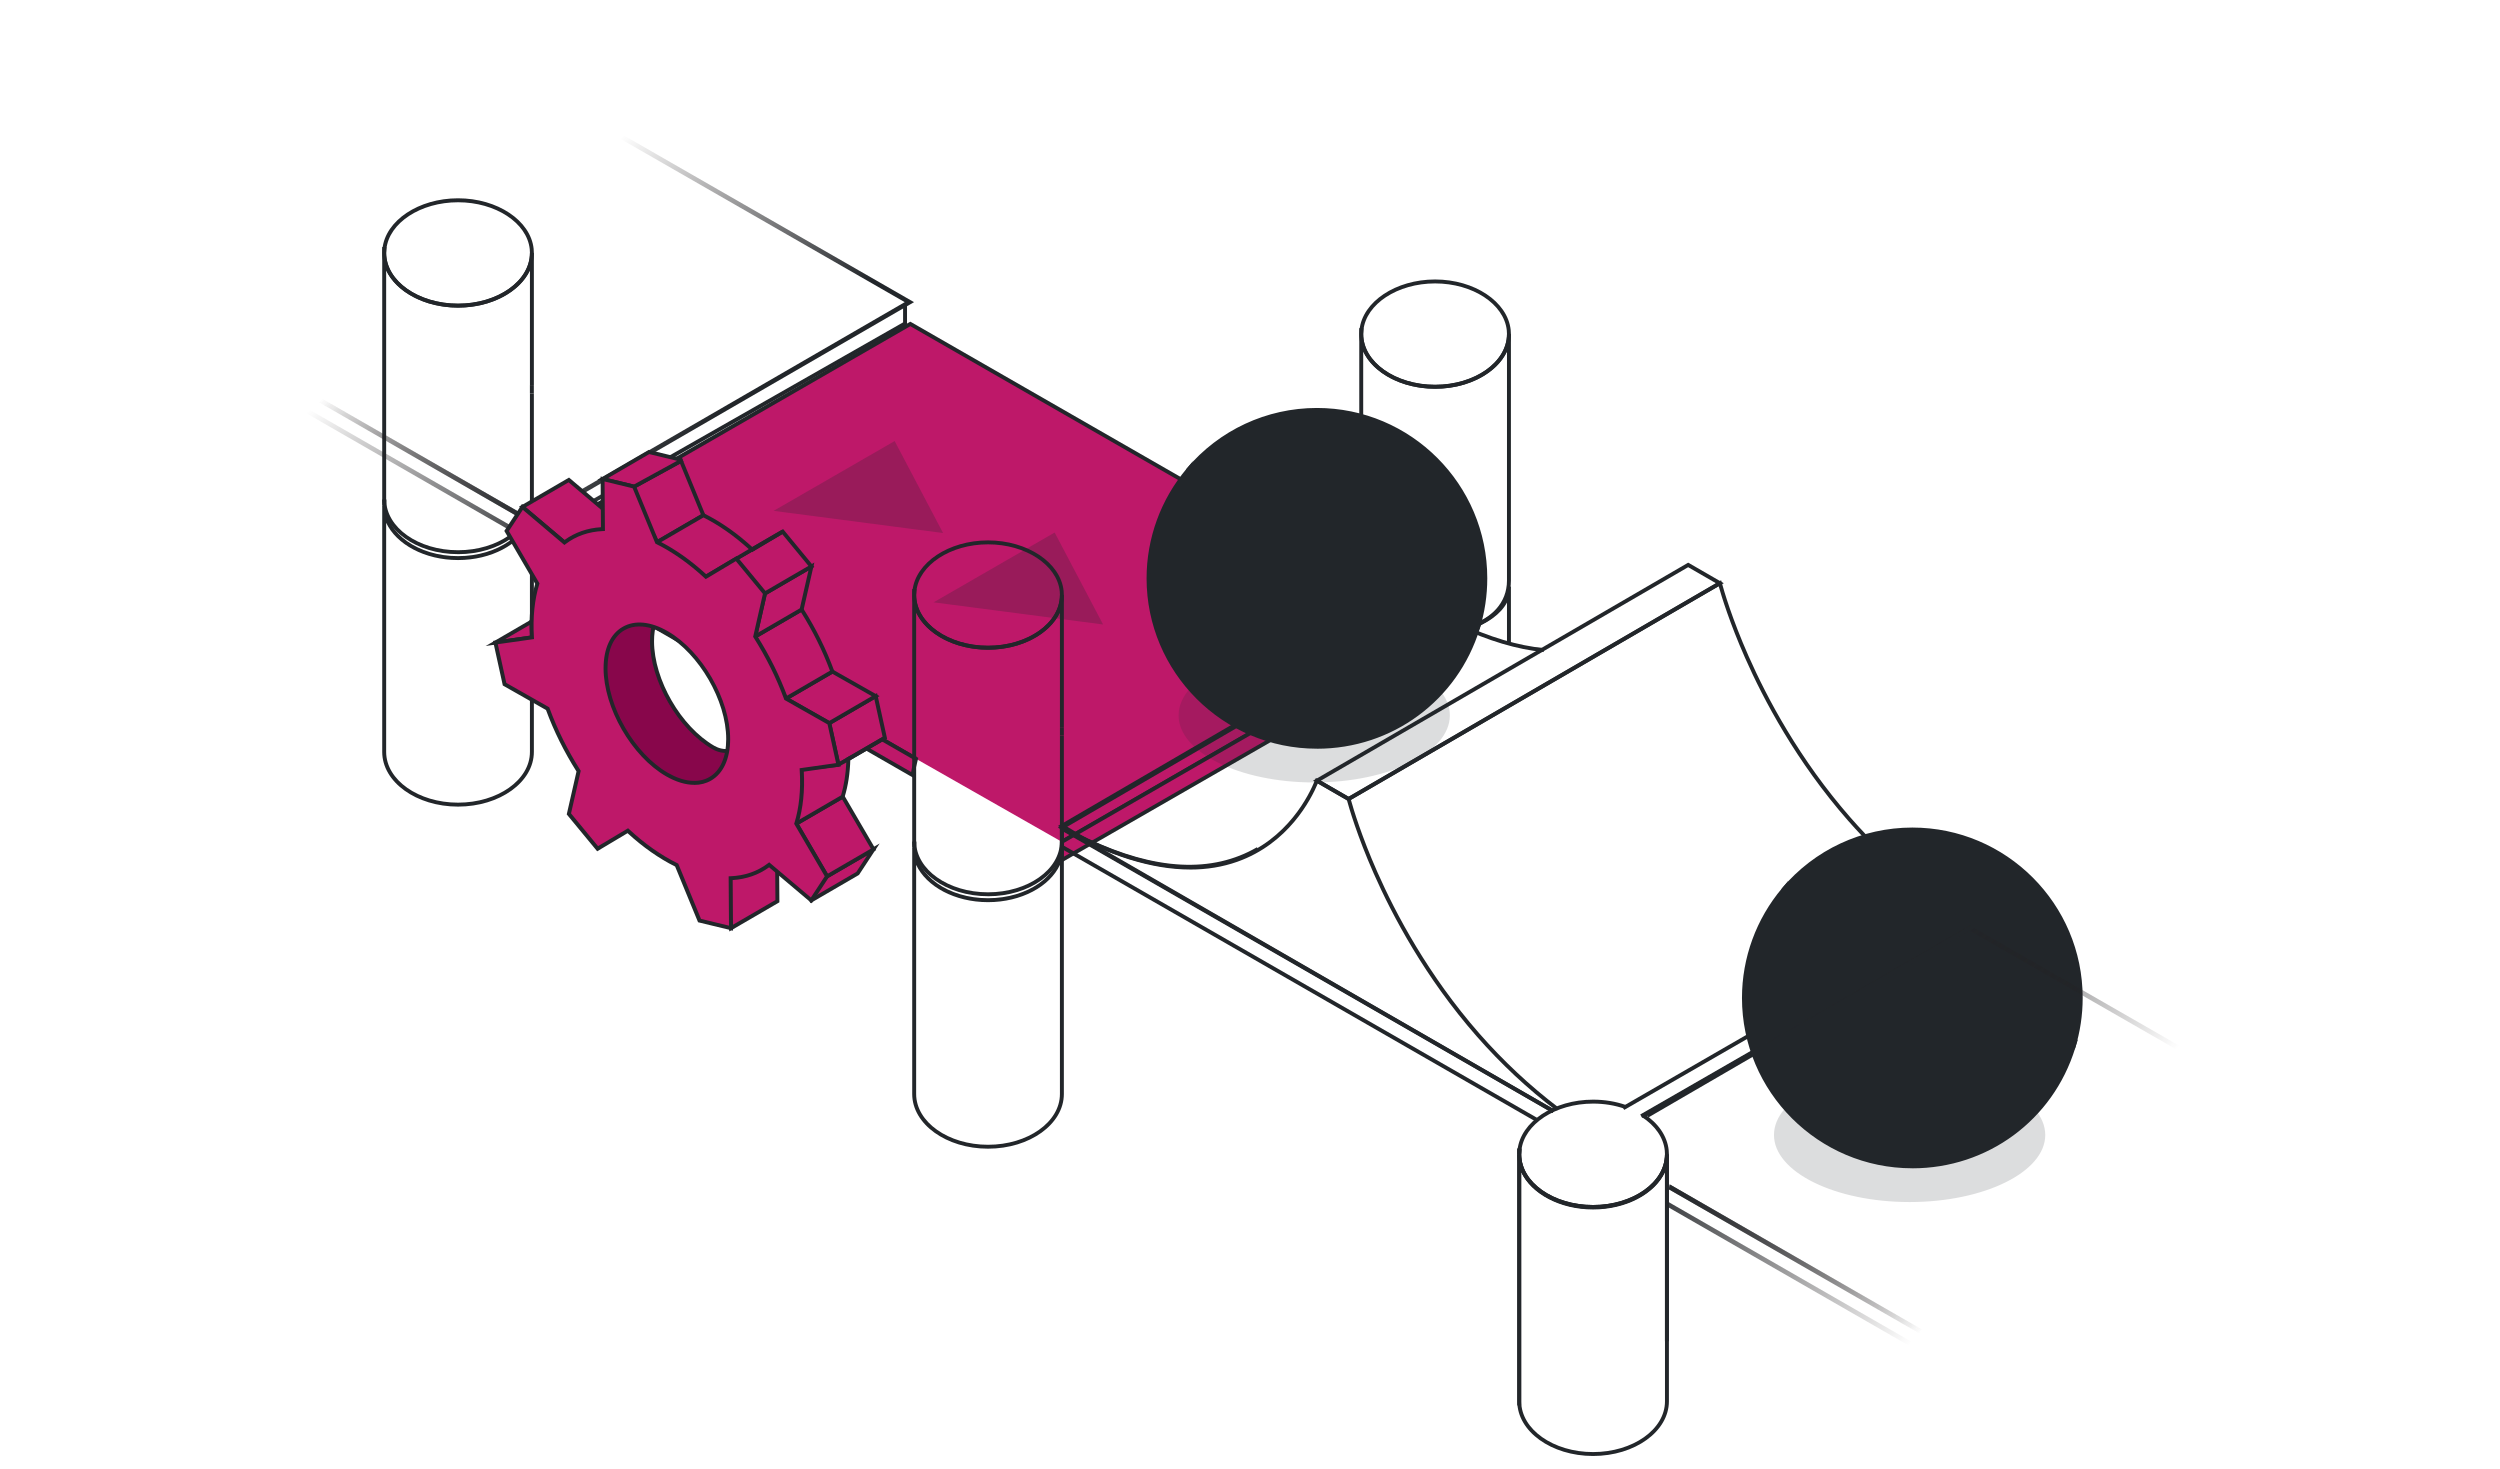 <?xml version="1.0" encoding="UTF-8"?>
<svg id="Layer_2" data-name="Layer 2" xmlns="http://www.w3.org/2000/svg" xmlns:xlink="http://www.w3.org/1999/xlink" viewBox="0 0 782.79 459.85">
  <defs>
    <style>
      .cls-1 {
        filter: url(#drop-shadow-1);
      }

      .cls-2 {
        fill: #88064b;
      }

      .cls-3 {
        filter: url(#drop-shadow-2);
        opacity: .24;
      }

      .cls-4 {
        fill: url(#linear-gradient-7);
      }

      .cls-5 {
        fill: url(#linear-gradient-5);
      }

      .cls-6 {
        fill: url(#linear-gradient-6);
      }

      .cls-7 {
        fill: url(#linear-gradient-4);
      }

      .cls-8 {
        fill: url(#linear-gradient-3);
      }

      .cls-9 {
        fill: url(#linear-gradient-2);
      }

      .cls-10 {
        fill: url(#linear-gradient);
      }

      .cls-11 {
        fill: #be1869;
      }

      .cls-12 {
        opacity: .16;
      }

      .cls-13 {
        fill: #22262a;
      }
    </style>
    <filter id="drop-shadow-1" x="105.95" y="40.46" width="405" height="290" filterUnits="userSpaceOnUse">
      <feOffset dx="0" dy="5"/>
      <feGaussianBlur result="blur" stdDeviation="20"/>
      <feFlood flood-color="#ff89b0" flood-opacity=".8"/>
      <feComposite in2="blur" operator="in"/>
      <feComposite in="SourceGraphic"/>
    </filter>
    <linearGradient id="linear-gradient" x1="226.33" y1="128.67" x2="113.78" y2=".04" gradientUnits="userSpaceOnUse">
      <stop offset="0" stop-color="#22262a"/>
      <stop offset=".5" stop-color="#231f20" stop-opacity="0"/>
    </linearGradient>
    <linearGradient id="linear-gradient-2" x1="178.57" y1="170.46" x2="66.02" y2="41.82" xlink:href="#linear-gradient"/>
    <linearGradient id="linear-gradient-3" x1="150.71" y1="194.84" x2="38.16" y2="66.21" xlink:href="#linear-gradient"/>
    <linearGradient id="linear-gradient-4" x1="225.7" y1="129.22" x2="113.15" y2=".59" xlink:href="#linear-gradient"/>
    <linearGradient id="linear-gradient-5" x1="569.96" y1="304.01" x2="717.1" y2="436.99" xlink:href="#linear-gradient"/>
    <linearGradient id="linear-gradient-6" x1="525.19" y1="353.54" x2="672.34" y2="486.52" xlink:href="#linear-gradient"/>
    <linearGradient id="linear-gradient-7" x1="579.98" y1="292.92" x2="727.12" y2="425.9" xlink:href="#linear-gradient"/>
    <filter id="drop-shadow-2" x="181.95" y="77.46" width="224" height="179" filterUnits="userSpaceOnUse">
      <feOffset dx="0" dy="5"/>
      <feGaussianBlur result="blur-2" stdDeviation="20"/>
      <feFlood flood-color="#ffeec9" flood-opacity=".8"/>
      <feComposite in2="blur-2" operator="in"/>
      <feComposite in="SourceGraphic"/>
    </filter>
  </defs>
  <g id="Capa_1" data-name="Capa 1">
    <g>
      <g>
        <g>
          <g>
            <rect class="cls-13" x="521.32" y="364.74" width="1.23" height="55.23"/>
            <path class="cls-13" d="M476.31,440.08h-1.23v-78.65h1.23c0,8.75,10.1,15.88,22.51,15.88s22.51-7.12,22.51-15.88h1.23v3.31h-.45c-2.15,7.85-11.77,13.8-23.29,13.8-10.45,0-19.35-4.89-22.51-11.66v73.21Z"/>
            <path class="cls-13" d="M476.31,361.43h-1.23v-1.87h1.3v.68c-.05.39-.07.79-.07,1.19Z"/>
          </g>
          <path class="cls-13" d="M498.82,378.54c-13.09,0-23.74-7.67-23.74-17.11,0-.44.02-.88.07-1.32.93-8.86,11.33-15.79,23.67-15.79,3.6,0,7.05.56,10.27,1.68l-.4,1.16c-3.09-1.07-6.41-1.61-9.87-1.61-11.72,0-21.58,6.45-22.45,14.69-.04.39-.06.79-.06,1.19,0,8.75,10.1,15.88,22.51,15.88s22.51-7.12,22.51-15.88c0-.4-.02-.8-.06-1.19-.42-4.04-3.01-7.78-7.27-10.53l.67-1.03c4.58,2.96,7.36,7.02,7.82,11.43.05.43.07.87.07,1.32,0,9.43-10.65,17.11-23.74,17.11Z"/>
        </g>
        <g>
          <path class="cls-13" d="M473.09,201.61h-1.23v-12.94c-1.89,3.57-5.93,6.52-12.08,8.8l-.43-1.16c8.3-3.09,12.51-7.34,12.51-12.65h1.23v17.94Z"/>
          <g>
            <path class="cls-13" d="M459.36,197.33l-.34-1.19c8.16-2.32,12.84-7.55,12.84-14.34v-71.75c-3.16,6.77-12.06,11.66-22.51,11.66s-19.35-4.89-22.51-11.66v64.99h-1.23v-70.44h1.23c0,8.75,10.1,15.88,22.51,15.88s22.51-7.12,22.51-15.88h1.23v77.19c0,7.38-5.01,13.04-13.73,15.52Z"/>
            <path class="cls-13" d="M426.84,104.62h-1.23v-1.87h1.3v.68c-.05.39-.07.79-.07,1.19Z"/>
            <path class="cls-13" d="M449.35,121.73c-13.09,0-23.74-7.67-23.74-17.11,0-.44.02-.88.07-1.32.93-8.86,11.33-15.79,23.67-15.79s22.74,6.94,23.67,15.79c.05.43.07.87.07,1.32,0,9.43-10.65,17.11-23.74,17.11ZM449.35,88.74c-11.72,0-21.58,6.45-22.45,14.69h0c-.04.39-.06.79-.06,1.19,0,8.75,10.1,15.88,22.51,15.88s22.51-7.12,22.51-15.88c0-.4-.02-.8-.06-1.19-.87-8.24-10.73-14.69-22.44-14.69Z"/>
          </g>
        </g>
        <g class="cls-1">
          <g>
            <path class="cls-11" d="M286.82,232.59l-119.12-68.5,117.33-67.66,164.59,94.55-117.14,67.61"/>
            <polygon class="cls-13" points="332.8 259.13 332.18 258.06 448.39 190.98 285.04 97.14 168.94 164.09 287.13 232.06 286.52 233.13 166.47 164.09 285.03 95.72 285.34 95.89 450.86 190.98 332.8 259.13"/>
          </g>
          <g>
            <path class="cls-11" d="M286.82,232.59c-.46,1.68-.82,3.38-1.03,5.13l-118.06-67.89-.02-5.74,119.12,68.5Z"/>
            <path class="cls-13" d="M286.29,238.72l-119.18-68.53-.03-7.16,120.46,69.27-.13.46c-.48,1.76-.81,3.41-1.01,5.04l-.11.92ZM168.34,169.47l116.96,67.26c.19-1.25.45-2.51.8-3.84l-117.78-67.73.02,4.31Z"/>
          </g>
          <g>
            <polygon class="cls-11" points="449.63 190.98 332.49 258.59 332.46 264.33 449.63 196.89 449.63 190.98"/>
            <path class="cls-13" d="M331.84,265.39l.03-7.16.31-.18,118.06-68.15v7.33l-.31.18-118.09,67.97ZM333.11,258.95l-.02,4.31,115.93-66.73v-4.49l-115.91,66.9Z"/>
          </g>
        </g>
        <g>
          <polygon class="cls-13" points="486.12 348.49 331.23 259.15 448.36 190.94 448.98 192 333.69 259.15 486.73 347.42 486.12 348.49"/>
          <polygon class="cls-13" points="480.71 351.1 331.89 265.51 331.86 258.34 486.73 347.42 486.12 348.49 333.1 260.48 333.12 264.79 481.33 350.03 480.71 351.1"/>
          <polygon class="cls-13" points="514.19 350.03 513.58 348.96 613.28 291.57 613.28 287.09 508.57 347.53 507.95 346.46 614.51 284.95 614.51 292.28 514.19 350.03"/>
        </g>
        <g>
          <g>
            <path class="cls-13" d="M309.37,359.67c-13.09,0-23.74-7.67-23.74-17.11v-77.19h1.23c0,8.75,10.1,15.88,22.51,15.88s22.51-7.12,22.51-15.88h1.23v77.19c0,9.43-10.65,17.11-23.74,17.11ZM286.86,270.82v71.75c0,8.75,10.1,15.88,22.51,15.88s22.51-7.12,22.51-15.88v-71.75c-3.16,6.77-12.06,11.66-22.51,11.66s-19.35-4.89-22.51-11.66Z"/>
            <path class="cls-13" d="M286.86,265.37h-1.23v-1.87h1.3v.68c-.05.39-.07.79-.07,1.19Z"/>
          </g>
          <g>
            <path class="cls-13" d="M309.37,280.62c-13.09,0-23.74-7.67-23.74-17.11v-77.19h1.23c0,8.75,10.1,15.88,22.51,15.88s22.51-7.12,22.51-15.88h1.23v41.37h-1.23v-35.92c-3.16,6.77-12.06,11.66-22.51,11.66s-19.35-4.89-22.51-11.66v71.75c0,8.75,10.1,15.88,22.51,15.88s22.51-7.12,22.51-15.88v-33.26h1.23v33.26c0,9.43-10.65,17.11-23.74,17.11Z"/>
            <rect class="cls-13" x="331.88" y="227.69" width="1.23" height="2.57"/>
            <path class="cls-13" d="M286.86,186.32h-1.23v-1.87h1.3v.68c-.05.39-.07.79-.07,1.19Z"/>
            <path class="cls-13" d="M309.37,203.43c-13.09,0-23.74-7.67-23.74-17.11,0-.44.02-.88.07-1.32h0c.93-8.86,11.33-15.79,23.67-15.79s22.74,6.94,23.67,15.79c.05.43.07.87.07,1.32,0,9.43-10.65,17.11-23.74,17.11ZM286.92,185.13h0c-.04.39-.06.79-.06,1.19,0,8.75,10.1,15.88,22.51,15.88s22.51-7.12,22.51-15.88c0-.4-.02-.79-.06-1.19-.87-8.24-10.72-14.69-22.44-14.69s-21.58,6.45-22.45,14.69Z"/>
          </g>
        </g>
        <g>
          <g>
            <path class="cls-13" d="M143.42,252.56c-13.09,0-23.74-7.67-23.74-17.11v-77.19h1.23c0,8.75,10.1,15.88,22.51,15.88s22.51-7.12,22.51-15.88h1.23v77.19c0,9.43-10.65,17.11-23.74,17.11ZM120.91,163.7v71.75c0,8.75,10.1,15.88,22.51,15.88s22.51-7.12,22.51-15.88v-71.75c-3.16,6.77-12.06,11.66-22.51,11.66s-19.35-4.89-22.51-11.66Z"/>
            <path class="cls-13" d="M120.91,158.26h-1.23v-1.87h1.3v.68c-.05.39-.07.79-.07,1.19Z"/>
          </g>
          <g>
            <path class="cls-13" d="M143.42,173.51c-13.09,0-23.74-7.67-23.74-17.11v-77.19h1.23c0,8.75,10.1,15.88,22.51,15.88s22.51-7.12,22.51-15.88h1.23v41.37h-1.23v-35.92c-3.16,6.77-12.06,11.66-22.51,11.66s-19.35-4.89-22.51-11.66v71.75c0,8.75,10.1,15.88,22.51,15.88s22.51-7.12,22.51-15.88v-33.26h1.23v33.26c0,9.43-10.65,17.11-23.74,17.11Z"/>
            <rect class="cls-13" x="165.92" y="120.57" width="1.23" height="2.57"/>
            <path class="cls-13" d="M120.91,79.21h-1.23v-1.87h1.3v.68c-.05.39-.07.79-.07,1.19Z"/>
            <path class="cls-13" d="M143.42,96.31c-13.09,0-23.74-7.67-23.74-17.11,0-.44.02-.88.07-1.32h0c.93-8.86,11.33-15.79,23.67-15.79s22.74,6.94,23.67,15.79c.05.43.07.87.07,1.32,0,9.43-10.65,17.11-23.74,17.11ZM120.97,78.02c-.04.39-.06.79-.06,1.19,0,8.75,10.1,15.88,22.51,15.88s22.51-7.12,22.51-15.88c0-.4-.02-.79-.06-1.19-.87-8.24-10.72-14.69-22.44-14.69s-21.58,6.45-22.45,14.69h0Z"/>
          </g>
        </g>
        <g>
          <g class="cls-12">
            <path class="cls-13" d="M411.5,203.61c23.12,0,41.86,9.13,41.86,20.39,0,11.26-18.74,20.39-41.86,20.39-23.12,0-41.86-9.13-41.86-20.39s18.74-20.39,41.86-20.39Z"/>
            <path class="cls-13" d="M411.5,245c-23.42,0-42.47-9.42-42.47-21s19.05-21,42.47-21,42.47,9.42,42.47,21-19.05,21-42.47,21ZM411.5,204.22c-22.74,0-41.24,8.87-41.24,19.77s18.5,19.77,41.24,19.77,41.24-8.87,41.24-19.77-18.5-19.77-41.24-19.77Z"/>
          </g>
          <g>
            <g>
              <path class="cls-13" d="M372.02,147.15c-1.52,4.92-2.34,10.16-2.34,15.58,0,29.12,23.6,52.72,52.72,52.72,16.19,0,30.66-7.3,40.33-18.78-6.64,21.51-26.69,37.14-50.38,37.14-29.12,0-52.72-23.6-52.72-52.72,0-12.93,4.66-24.77,12.39-33.94Z"/>
              <path class="cls-13" d="M412.35,234.43c-29.41,0-53.34-23.93-53.34-53.34,0-12.55,4.45-24.75,12.54-34.34l1.96-2.32-.9,2.9c-1.54,4.97-2.31,10.15-2.31,15.4,0,28.73,23.37,52.11,52.11,52.11,15.39,0,29.92-6.76,39.86-18.56l1.96-2.32-.9,2.9c-6.94,22.48-27.42,37.58-50.97,37.58ZM370.61,149.91c-6.71,8.97-10.37,19.93-10.37,31.18,0,28.73,23.37,52.11,52.11,52.11,21.99,0,41.24-13.48,48.82-33.85-10.07,10.66-24.03,16.72-38.77,16.72-29.41,0-53.34-23.93-53.34-53.34,0-4.34.52-8.64,1.55-12.82Z"/>
            </g>
            <g>
              <path class="cls-13" d="M422.39,215.45c-29.12,0-52.72-23.6-52.72-52.72,0-5.42.82-10.65,2.34-15.58,9.67-11.48,24.15-18.78,40.33-18.78,29.12,0,52.72,23.6,52.72,52.72,0,5.42-.82,10.65-2.34,15.58-9.67,11.48-24.15,18.78-40.33,18.78Z"/>
              <path class="cls-13" d="M422.4,216.06c-29.41,0-53.34-23.93-53.34-53.34,0-5.37.8-10.67,2.37-15.76l.12-.22c10.17-12.07,25.04-19,40.8-19,29.41,0,53.34,23.93,53.34,53.34,0,5.37-.8,10.67-2.37,15.76l-.12.22c-10.17,12.07-25.04,19-40.8,19ZM372.57,147.45c-1.51,4.94-2.28,10.07-2.28,15.28,0,28.73,23.37,52.11,52.11,52.11,15.35,0,29.84-6.73,39.78-18.46,1.51-4.94,2.28-10.08,2.28-15.28,0-28.73-23.37-52.11-52.11-52.11-15.35,0-29.84,6.73-39.78,18.46Z"/>
            </g>
            <g>
              <path class="cls-13" d="M419.16,140.2c-7.67,6.51-5.99,21.09,3.75,32.56,9.74,11.47,23.85,15.5,31.52,8.99,7.67-6.51,5.99-21.09-3.75-32.56-9.74-11.47-23.85-15.5-31.52-8.99Z"/>
              <path class="cls-13" d="M445.32,185.49c-1.91,0-3.94-.3-6.05-.9-6.07-1.73-12.05-5.79-16.84-11.43-9.94-11.72-11.59-26.71-3.68-33.43,3.87-3.29,9.39-4.13,15.55-2.37,6.07,1.73,12.05,5.79,16.84,11.43,4.79,5.64,7.82,12.2,8.54,18.47.73,6.36-1,11.67-4.87,14.96-2.55,2.16-5.81,3.27-9.5,3.27ZM428.27,137.7c-3.4,0-6.39,1-8.71,2.97-7.4,6.28-5.68,20.5,3.82,31.69,4.63,5.46,10.4,9.38,16.24,11.05,5.75,1.64,10.87.88,14.42-2.13,3.55-3.01,5.12-7.94,4.44-13.88-.69-6.03-3.63-12.36-8.26-17.82-4.63-5.46-10.4-9.38-16.24-11.05-1.99-.57-3.9-.85-5.7-.85Z"/>
            </g>
          </g>
        </g>
        <g>
          <g class="cls-12">
            <path class="cls-13" d="M597.93,334.99c23.12,0,41.86,9.13,41.86,20.39,0,11.26-18.74,20.39-41.86,20.39-23.12,0-41.86-9.13-41.86-20.39s18.74-20.39,41.86-20.39Z"/>
            <path class="cls-13" d="M597.93,376.38c-23.42,0-42.47-9.42-42.47-21s19.05-21,42.47-21,42.47,9.42,42.47,21-19.05,21-42.47,21ZM597.93,335.6c-22.74,0-41.24,8.87-41.24,19.77s18.5,19.77,41.24,19.77,41.24-8.87,41.24-19.77-18.5-19.77-41.24-19.77Z"/>
          </g>
          <g>
            <g>
              <path class="cls-13" d="M558.45,278.53c-1.52,4.92-2.34,10.16-2.34,15.58,0,29.12,23.6,52.72,52.72,52.72,16.19,0,30.66-7.3,40.33-18.78-6.64,21.51-26.69,37.14-50.38,37.14-29.12,0-52.72-23.6-52.72-52.72,0-12.93,4.66-24.77,12.39-33.94Z"/>
              <path class="cls-13" d="M598.78,365.81c-29.41,0-53.34-23.93-53.34-53.34,0-12.55,4.45-24.74,12.54-34.34l1.96-2.32-.9,2.9c-1.54,4.97-2.31,10.15-2.31,15.4,0,28.73,23.37,52.11,52.11,52.11,15.39,0,29.92-6.76,39.86-18.56l1.96-2.32-.9,2.9c-6.94,22.48-27.43,37.58-50.97,37.58ZM557.04,281.29c-6.71,8.97-10.37,19.93-10.37,31.18,0,28.73,23.37,52.11,52.11,52.11,21.99,0,41.24-13.48,48.82-33.85-10.07,10.66-24.03,16.72-38.77,16.72-29.41,0-53.34-23.93-53.34-53.34,0-4.34.52-8.64,1.55-12.82Z"/>
            </g>
            <g>
              <path class="cls-13" d="M608.83,346.83c-29.12,0-52.72-23.6-52.72-52.72,0-5.42.82-10.65,2.34-15.58,9.67-11.48,24.15-18.78,40.33-18.78,29.12,0,52.72,23.6,52.72,52.72,0,5.42-.82,10.65-2.34,15.58-9.67,11.48-24.15,18.78-40.33,18.78Z"/>
              <path class="cls-13" d="M608.83,347.44c-29.41,0-53.34-23.93-53.34-53.34,0-5.37.8-10.67,2.37-15.76l.12-.22c10.17-12.07,25.04-19,40.8-19,29.41,0,53.34,23.93,53.34,53.34,0,5.37-.8,10.67-2.37,15.76l-.12.22c-10.17,12.07-25.04,19-40.8,19ZM559,278.83c-1.51,4.94-2.28,10.08-2.28,15.28,0,28.73,23.37,52.11,52.11,52.11,15.35,0,29.84-6.73,39.78-18.46,1.51-4.93,2.28-10.07,2.28-15.28,0-28.73-23.37-52.11-52.11-52.11-15.35,0-29.84,6.73-39.78,18.46Z"/>
            </g>
            <g>
              <path class="cls-13" d="M605.59,271.58c-7.67,6.51-5.99,21.09,3.75,32.56,9.74,11.47,23.85,15.5,31.52,8.99,7.67-6.51,5.99-21.09-3.75-32.56-9.74-11.47-23.85-15.5-31.52-8.99Z"/>
              <path class="cls-13" d="M631.75,316.87c-1.91,0-3.94-.3-6.05-.9-6.07-1.73-12.05-5.79-16.83-11.43-4.79-5.64-7.82-12.2-8.54-18.47-.73-6.36,1-11.67,4.87-14.96,3.87-3.28,9.39-4.13,15.55-2.37,6.07,1.73,12.05,5.79,16.84,11.43,9.94,11.72,11.59,26.71,3.68,33.43-2.55,2.16-5.81,3.27-9.5,3.27ZM614.71,269.07c-3.4,0-6.39,1-8.71,2.97h0c-3.55,3.01-5.12,7.94-4.44,13.88.69,6.03,3.63,12.36,8.26,17.82s10.4,9.38,16.23,11.05c5.75,1.64,10.87.89,14.42-2.13,7.4-6.28,5.68-20.5-3.82-31.69-4.63-5.46-10.4-9.38-16.23-11.05-1.99-.57-3.9-.85-5.7-.85Z"/>
            </g>
          </g>
        </g>
        <g>
          <polygon class="cls-10" points="167.54 163.31 286.2 94.61 144.14 13 143.42 14.27 283.28 94.61 166.17 162.41 167.54 163.31"/>
          <polyline class="cls-9" points="118.79 0 118.43 .21 0 68.51 166.5 164.28 167.23 163.02 2.93 68.5 118.79 1.69"/>
          <polygon class="cls-8" points="167.39 170.51 168.12 169.25 2.21 73.82 2.2 69.77 167.39 164.8 168.12 163.53 .73 67.24 .76 74.67 1.12 74.87 167.39 170.51"/>
          <polygon class="cls-7" points="170.34 166.4 169.73 165.33 282.77 100.94 282.77 95.39 284 95.39 284 101.66 170.34 166.4"/>
        </g>
        <g>
          <path class="cls-5" d="M514.15,348.89l102.59-59.16.36.21,165.69,95.18-118.83,68.59-.36-.21-141.06-81.12c.07-.49.16-.98.28-1.52l141.14,81.17,115.9-66.9-163.13-93.71-101.63,58.4c-.38-.37-.79-.7-1.23-.98l.27.05"/>
          <path class="cls-6" d="M522.27,376.27l140.97,81.06v-4.03s-140.69-80.91-140.69-80.91c.07-.49.16-.98.28-1.52l141.87,81.59v7.4s-142.76-82.09-142.76-82.09c.16-.48.27-.98.33-1.49Z"/>
          <path class="cls-4" d="M663.23,459.85v-7.4l.36-.21,118.46-68.38v7.6l-118.82,68.4ZM664.69,453.3v4.03l115.91-66.72v-4.22s-115.91,66.91-115.91,66.91Z"/>
        </g>
        <g>
          <path class="cls-13" d="M372.42,272.03c-9.71,0-20.49-2.78-32.26-8.32-1.73-.81-3.26-1.75-4.88-2.74-.98-.6-1.99-1.21-3.09-1.83l-.94-.53,116.92-68.12.31.17c2.86,1.61,5.71,3.08,8.45,4.37,9.45,4.46,18.38,7.12,26.52,7.91l-.12,1.23c-8.29-.81-17.35-3.51-26.93-8.03-2.67-1.26-5.44-2.69-8.22-4.24l-114.46,66.68c.77.45,1.49.89,2.2,1.32,1.59.97,3.09,1.89,4.76,2.68,21.09,9.94,38.87,10.85,52.88,2.71l.62,1.07c-6.49,3.77-13.76,5.66-21.76,5.66Z"/>
          <path class="cls-13" d="M422.27,250.88l-11.15-6.44,117.48-68.27,11.15,6.44-117.48,68.27ZM413.57,244.44l8.69,5.02,115.02-66.84-8.69-5.02-115.02,66.84Z"/>
          <path class="cls-13" d="M516.15,349.86l-.62-1.06,101.88-59.21c-14.24-8.57-27.29-19.56-38.79-32.66-16.17-18.42-26.45-37.88-32.22-50.95-4.83-10.94-7.36-19.23-8.26-22.44l-115.15,66.92c.81,2.93,3.34,11.38,8.28,22.58,5.74,13,15.96,32.33,32.02,50.64,7.55,8.6,15.83,16.34,24.6,23l-.74.98c-8.84-6.71-17.18-14.5-24.78-23.16-16.17-18.42-26.45-37.88-32.22-50.95-5.27-11.92-7.81-20.78-8.47-23.21l-.12-.46.41-.24,116.94-67.96.21.78c.64,2.39,3.15,11.13,8.41,23.03,5.74,13,15.96,32.33,32.02,50.64,11.66,13.28,24.91,24.36,39.39,32.95l.9.54-103.69,60.26Z"/>
          <path class="cls-13" d="M372.68,272.26c-11.94,0-25.5-4.23-40.49-12.66l.6-1.07c21.25,11.94,39.5,15.35,54.24,10.13,16.23-5.75,23.02-20.12,24.71-24.38l.26-.66.64.29,9.92,5.73-.62,1.07-9.31-5.38c-2.14,5.1-9.23,18.84-25.2,24.5-4.6,1.63-9.53,2.44-14.76,2.44Z"/>
        </g>
        <g>
          <g>
            <path class="cls-11" d="M213.24,144.31l7,17.02-14.54,8.46c-2.04-5.54-7-8.8-10.03-13.85l2.86-3.57,14.7-8.06Z"/>
            <path class="cls-13" d="M205.37,170.69l-.25-.69c-1.15-3.13-3.26-5.49-5.49-8-1.58-1.77-3.21-3.6-4.5-5.75l-.22-.37,3.32-4.06,15.31-8.39,7.47,18.15-15.64,9.1ZM196.42,155.99c1.2,1.9,2.69,3.57,4.14,5.2,2.05,2.31,4.17,4.69,5.45,7.71l13.46-7.83-6.54-15.89-13.99,7.67-2.52,3.14Z"/>
          </g>
          <g>
            <polygon class="cls-11" points="277.06 231.01 262.52 239.47 259.65 226.43 274.19 217.97 277.06 231.01"/>
            <path class="cls-13" d="M262.1,240.43l-3.14-14.3,15.66-9.11,3.15,14.3-15.66,9.11ZM260.35,226.74l2.59,11.78,13.42-7.81-2.59-11.78-13.42,7.81Z"/>
          </g>
          <g>
            <g>
              <polygon class="cls-11" points="265.65 237.65 265.65 237.64 277.06 231.01 265.65 237.65"/>
              <polygon class="cls-13" points="265.03 238.72 265.03 237.29 276.75 230.48 277.37 231.55 265.03 238.72"/>
            </g>
            <g>
              <g>
                <path class="cls-11" d="M258.96,274.41l14.54-8.46-4.95,7.54-14.54,8.46s-3.56-6.97-8.04-15.52c2.72-.14,4.27-.47,6.88-2.46l6.1,10.45Z"/>
                <path class="cls-13" d="M253.77,282.8l-.3-.58s-3.56-6.96-8.04-15.52l-.45-.85.96-.05c2.53-.13,4-.4,6.54-2.34l.55-.42,6.14,10.52,16.27-9.46-6.46,9.84-15.23,8.86ZM246.96,266.97c3.52,6.73,6.4,12.34,7.31,14.11l13.85-8.06,3.43-5.23-12.81,7.45-6.06-10.39c-2.08,1.48-3.57,1.93-5.71,2.11Z"/>
              </g>
              <g>
                <polygon class="cls-11" points="273.5 265.95 258.96 274.41 249.32 257.89 263.86 249.44 273.5 265.95"/>
                <path class="cls-13" d="M258.74,275.25l-10.26-17.58,15.61-9.08,10.26,17.58-15.61,9.08ZM250.17,258.12l9.02,15.45,13.48-7.84-9.02-15.45-13.48,7.84Z"/>
              </g>
              <g>
                <polygon class="cls-11" points="191.28 161.41 187.23 175.98 176.74 169.87 163.57 158.74 178.11 150.28 191.28 161.41"/>
                <path class="cls-13" d="M187.61,176.92l-11.18-6.52-13.92-11.76,15.67-9.11,13.8,11.67-4.37,15.72ZM164.63,158.83l12.5,10.57,9.71,5.65,3.73-13.42-12.54-10.6-13.41,7.8Z"/>
              </g>
              <g>
                <polygon class="cls-11" points="243.42 282.17 228.88 290.63 226.42 262.42 243.31 266.53 243.42 282.17"/>
                <path class="cls-13" d="M228.35,291.65l-2.62-30.02,18.19,4.42.12,16.48-15.69,9.13ZM227.11,263.22l2.3,26.38,13.39-7.79-.11-14.8-15.59-3.79Z"/>
              </g>
              <g>
                <path class="cls-2" d="M187.23,175.98l4.05-14.57,2.38-2.97c3.89,6.91,5.86,14.68,9.32,21.82,1.52,3.13,2.87,6.67,4.42,10.07-2.04,2.34-3.24,5.89-3.24,10.45,0,12.25,8.6,27.14,19.2,33.26,1.62.94,3.28,1.23,4.92,1.05,1.04-.11,10.54,17.64,17.7,31.33-.78.04-1.64.07-2.67.11l-16.89-4.11c-5.31-2.61-10.47-6.3-15.3-10.77l-9.45,5.64-9-10.91,3.05-13.39c-3.92-6.16-7.23-12.78-9.71-19.56l-13.48-7.65-5.97-6.21-.11-4.96,14.65-3.49c-.4-6.41,4.66-10.37,6.13-15.14Z"/>
                <path class="cls-13" d="M243.25,267.15l-17.1-4.17c-5.13-2.52-10.21-6.07-15.11-10.55l-9.51,5.68-9.53-11.55,3.06-13.44c-3.89-6.15-7.11-12.62-9.55-19.25l-13.42-7.65-6.13-6.38-.12-5.7,14.64-3.49c-.08-3.99,1.88-7.11,3.61-9.88,1.05-1.68,2.05-3.28,2.57-4.95l4.16-14.78,2.95-3.68.45.79c2.22,3.94,3.84,8.21,5.41,12.34,1.2,3.16,2.44,6.43,3.93,9.51.88,1.82,1.69,3.73,2.54,5.75.61,1.44,1.23,2.9,1.88,4.34l.16.36-.26.3c-2.02,2.32-3.09,5.79-3.09,10.05,0,12.03,8.48,26.71,18.89,32.73,1.42.82,2.95,1.14,4.55.97.7-.08,1.67-.16,18.31,31.65l.45.85-.96.05c-.49.03-1.02.05-1.61.07l-1.16.05ZM226.63,261.84l16.74,4.07.99-.04c.22,0,.42-.02.62-.02-13.09-24.98-16.13-29.46-16.83-30.12-1.8.15-3.51-.23-5.11-1.15-10.76-6.21-19.51-21.37-19.51-33.79,0-4.38,1.08-8.02,3.14-10.55-.6-1.33-1.17-2.68-1.73-4.01-.85-2-1.65-3.9-2.52-5.69-1.52-3.13-2.77-6.43-3.98-9.61-1.44-3.81-2.93-7.73-4.89-11.37l-1.72,2.15-4.02,14.47c-.57,1.83-1.61,3.49-2.71,5.25-1.79,2.86-3.64,5.82-3.4,9.67l.03.52-14.67,3.5.09,4.23,5.74,5.97,13.6,7.72.08.21c2.45,6.7,5.7,13.24,9.65,19.44l.14.22-3.04,13.35,8.47,10.26,9.4-5.61.34.31c4.89,4.53,9.97,8.11,15.09,10.63Z"/>
              </g>
              <g>
                <polygon class="cls-11" points="166.55 199.58 155.11 201.21 166.45 194.61 166.55 199.58"/>
                <path class="cls-13" d="M152.08,202.26l14.96-8.7.14,6.56-15.11,2.15ZM165.85,195.67l-7.7,4.48,7.77-1.11-.07-3.37Z"/>
              </g>
            </g>
            <g>
              <path class="cls-11" d="M262.52,239.47l3.13-1.82c-.1,4.36-.71,8.31-1.78,11.78l-14.54,8.46.97-17.07,12.22-1.35Z"/>
              <path class="cls-13" d="M248.64,259l1.06-18.73,12.61-1.39,3.97-2.31-.03,1.1c-.1,4.37-.71,8.39-1.81,11.95l-.07.23-15.74,9.15ZM250.88,241.38l-.88,15.41,13.34-7.76c.93-3.09,1.48-6.54,1.65-10.28l-2.41,1.34-11.7,1.29Z"/>
            </g>
          </g>
          <g>
            <polygon class="cls-11" points="274.19 217.97 259.65 226.43 246.09 218.73 260.64 210.28 274.19 217.97"/>
            <path class="cls-13" d="M259.65,227.14l-14.8-8.4,15.77-9.17,14.8,8.4-15.77,9.17ZM247.33,218.73l12.32,6.99,13.31-7.74-12.32-6.99-13.31,7.74Z"/>
          </g>
          <g>
            <path class="cls-11" d="M260.64,210.28l-14.54,8.46-9.63-19.42,14.54-8.46c3.88,6.12,7.17,12.7,9.63,19.42Z"/>
            <path class="cls-13" d="M245.83,219.6l-10.18-20.53,15.55-9.04.32.5c3.96,6.24,7.22,12.81,9.69,19.54l.18.48-15.56,9.05ZM237.27,199.55l9.08,18.32,13.52-7.87c-2.35-6.3-5.4-12.46-9.08-18.32l-13.53,7.87Z"/>
          </g>
          <g>
            <polygon class="cls-11" points="254.07 177.36 251 190.85 236.46 199.31 239.53 185.82 254.07 177.36"/>
            <path class="cls-13" d="M235.55,200.56l3.44-15.14,16-9.3-3.44,15.14-16,9.3ZM240.07,186.22l-2.7,11.85,13.08-7.61,2.7-11.85-13.09,7.61Z"/>
          </g>
          <g>
            <path class="cls-11" d="M254.07,177.36l-14.54,8.46s-4.14-3.42-5.49-4.2c-1.22-.7-3.51-6.7-3.51-6.7l14.54-8.46,9,10.91Z"/>
            <path class="cls-13" d="M239.47,186.57l-.33-.27s-4.12-3.4-5.41-4.15c-1.3-.75-3.22-5.56-3.77-7.02l-.19-.49,15.44-8.98,9.79,11.87-15.54,9.04ZM231.3,175.18c1.05,2.66,2.45,5.56,3.05,5.9,1.17.67,4.22,3.15,5.24,3.99l13.54-7.88-8.2-9.94-13.63,7.93Z"/>
          </g>
          <g>
            <path class="cls-11" d="M235.47,172.04l-4.94,2.87-9.5,5.67s-8.94,6.57-10.93,7.62c-.32-.74-.63-1.46-.94-2.11-2.22-4.67-1.67-11.45-3.46-16.31l14.54-8.46c5.28,2.6,10.42,6.27,15.23,10.71Z"/>
            <path class="cls-13" d="M209.79,189.06l-.26-.61c-.32-.74-.62-1.45-.93-2.08-1.25-2.61-1.65-5.85-2.04-8.98-.32-2.57-.65-5.22-1.44-7.39l-.18-.49,15.27-8.88.3.15c5.21,2.57,10.39,6.2,15.38,10.81l.61.57-5.66,3.29-9.5,5.67c-.32.24-8.95,6.58-10.96,7.63l-.59.31ZM206.45,170.06c.72,2.19,1.04,4.72,1.34,7.17.38,3.03.77,6.17,1.93,8.6.22.46.45.97.67,1.49,2.69-1.66,10.19-7.17,10.28-7.23l13.77-8.16c-4.62-4.17-9.38-7.5-14.17-9.9l-13.82,8.04Z"/>
          </g>
          <g>
            <path class="cls-11" d="M235.57,172.13s-.07-.06-.1-.09l9.6-5.59-9.5,5.67Z"/>
            <polygon class="cls-13" points="235.49 172.89 235.15 172.58 235.54 172.16 235.54 172.16 235.12 172.55 234.45 171.99 235.16 171.51 244.76 165.92 245.39 166.98 235.49 172.89"/>
          </g>
          <g>
            <polygon class="cls-11" points="213.07 143.91 213.24 144.31 198.53 152.37 188.67 149.98 203.21 141.53 213.07 143.91"/>
            <path class="cls-13" d="M198.62,153.02l-11.58-2.8,16.08-9.35,10.41,2.52.49,1.2-15.4,8.44ZM190.31,149.75l8.14,1.97,13.55-7.43-8.69-2.1-13,7.56Z"/>
          </g>
          <g>
            <path class="cls-11" d="M166.55,199.58l-11.44,1.63,2.86,13.04,13.48,7.65c2.48,6.78,5.79,13.41,9.71,19.56l-3.05,13.39,9,10.91,9.45-5.64c4.83,4.47,9.99,8.15,15.3,10.77l7.14,17.36,9.86,2.38-.11-15.64c4.61-.19,8.69-1.64,12.06-4.2l13.19,11.15,4.95-7.54-9.64-16.51c1.47-4.75,2.08-10.39,1.69-16.79l11.51-1.64-2.87-13.04-13.56-7.7c-2.47-6.73-5.75-13.31-9.63-19.42l3.07-13.49-9-10.91-9.5,5.67c-4.84-4.48-10.01-8.18-15.33-10.8l-7.17-17.42-9.86-2.38.11,15.69c-4.61.19-8.68,1.64-12.05,4.2l-13.17-11.13-4.95,7.53,9.62,16.48c-1.47,4.76-2.09,10.42-1.69,16.83ZM189.61,209.24c0-12.24,8.6-17.21,19.2-11.08,10.6,6.12,19.2,21.01,19.2,33.26,0,12.25-8.6,17.21-19.2,11.09-10.6-6.12-19.2-21.01-19.2-33.26Z"/>
            <path class="cls-13" d="M229.5,291.41l-10.93-2.64-7.18-17.44c-5.06-2.52-10.07-6.03-14.9-10.45l-9.51,5.68-9.53-11.55,3.06-13.44c-3.89-6.15-7.11-12.62-9.55-19.25l-13.52-7.68-3.07-13.96,11.54-1.64c-.32-6.01.24-11.46,1.67-16.22l-9.68-16.58,5.54-8.44,13.33,11.27c3.28-2.37,7.11-3.72,11.4-3.99l-.11-15.89,10.93,2.64,7.2,17.49c5.07,2.52,10.09,6.05,14.93,10.48l9.56-5.71,9.53,11.55-3.08,13.54c3.86,6.11,7.05,12.54,9.48,19.11l13.6,7.72,3.07,13.96-11.6,1.65c.32,5.99-.24,11.43-1.67,16.18l9.7,16.61-5.54,8.44-13.35-11.28c-3.28,2.38-7.12,3.72-11.41,3.99l.11,15.84ZM219.47,287.72l8.79,2.12-.11-15.45.6-.02c4.46-.18,8.4-1.55,11.71-4.07l.39-.3,13.04,11.02,4.35-6.64-9.58-16.42.08-.26c1.49-4.81,2.05-10.38,1.66-16.57l-.03-.57,11.41-1.62-2.66-12.12-13.52-7.67-.08-.21c-2.44-6.65-5.66-13.14-9.57-19.31l-.14-.22,3.06-13.45-8.47-10.26-9.44,5.64-.34-.31c-4.92-4.56-10.03-8.16-15.18-10.7l-.21-.1-7.14-17.34-8.79-2.13.11,15.5-.6.02c-4.45.19-8.39,1.55-11.7,4.07l-.39.3-13.01-11-4.35,6.63,9.57,16.39-.08.26c-1.49,4.82-2.05,10.41-1.67,16.6l.04.57-11.35,1.61,2.66,12.12,13.44,7.63.08.21c2.45,6.7,5.7,13.24,9.65,19.44l.14.22-3.04,13.35,8.47,10.26,9.4-5.61.34.31c4.91,4.55,10.01,8.14,15.15,10.67l.21.1.09.22,7.03,17.07ZM217.39,245.75c-2.74,0-5.76-.91-8.89-2.71-10.76-6.21-19.51-21.37-19.51-33.79,0-6.15,2.11-10.76,5.93-12.96,3.83-2.21,8.86-1.73,14.19,1.35,10.76,6.21,19.51,21.37,19.51,33.79,0,6.15-2.11,10.76-5.93,12.97-1.58.91-3.37,1.37-5.31,1.37ZM200.24,196.14c-1.72,0-3.31.4-4.7,1.2-3.43,1.98-5.32,6.2-5.32,11.9,0,12.03,8.48,26.71,18.89,32.73,4.93,2.85,9.53,3.32,12.96,1.35,3.43-1.98,5.32-6.2,5.32-11.9,0-12.03-8.48-26.71-18.89-32.72-2.93-1.69-5.75-2.55-8.27-2.55Z"/>
          </g>
        </g>
      </g>
      <g class="cls-3">
        <g>
          <polygon class="cls-13" points="329.98 162.59 344.3 189.77 294.2 183.22 329.98 162.59"/>
          <path class="cls-13" d="M345.4,190.54l-53.08-6.94,37.91-21.86,15.17,28.8ZM296.08,182.85l47.12,6.16-13.47-25.57-33.65,19.4Z"/>
        </g>
        <g>
          <polygon class="cls-13" points="279.88 133.95 294.2 161.14 244.1 154.58 279.88 133.95"/>
          <path class="cls-13" d="M295.3,161.9l-53.08-6.94,37.91-21.86,15.17,28.8ZM245.98,154.21l47.12,6.16-13.47-25.57-33.65,19.4Z"/>
        </g>
      </g>
      <g>
        <path class="cls-13" d="M498.82,455.89c-13.09,0-23.74-7.67-23.74-17.11v-77.19h1.23c0,8.75,10.1,15.88,22.51,15.88s22.51-7.12,22.51-15.88h1.23v77.19c0,9.43-10.65,17.11-23.74,17.11ZM476.31,367.04v71.75c0,8.75,10.1,15.88,22.51,15.88s22.51-7.12,22.51-15.88v-71.75c-3.16,6.77-12.06,11.66-22.51,11.66s-19.35-4.89-22.51-11.66Z"/>
        <path class="cls-13" d="M476.31,361.59h-1.23v-1.87h1.3v.68c-.05.39-.07.79-.07,1.19Z"/>
      </g>
    </g>
  </g>
</svg>